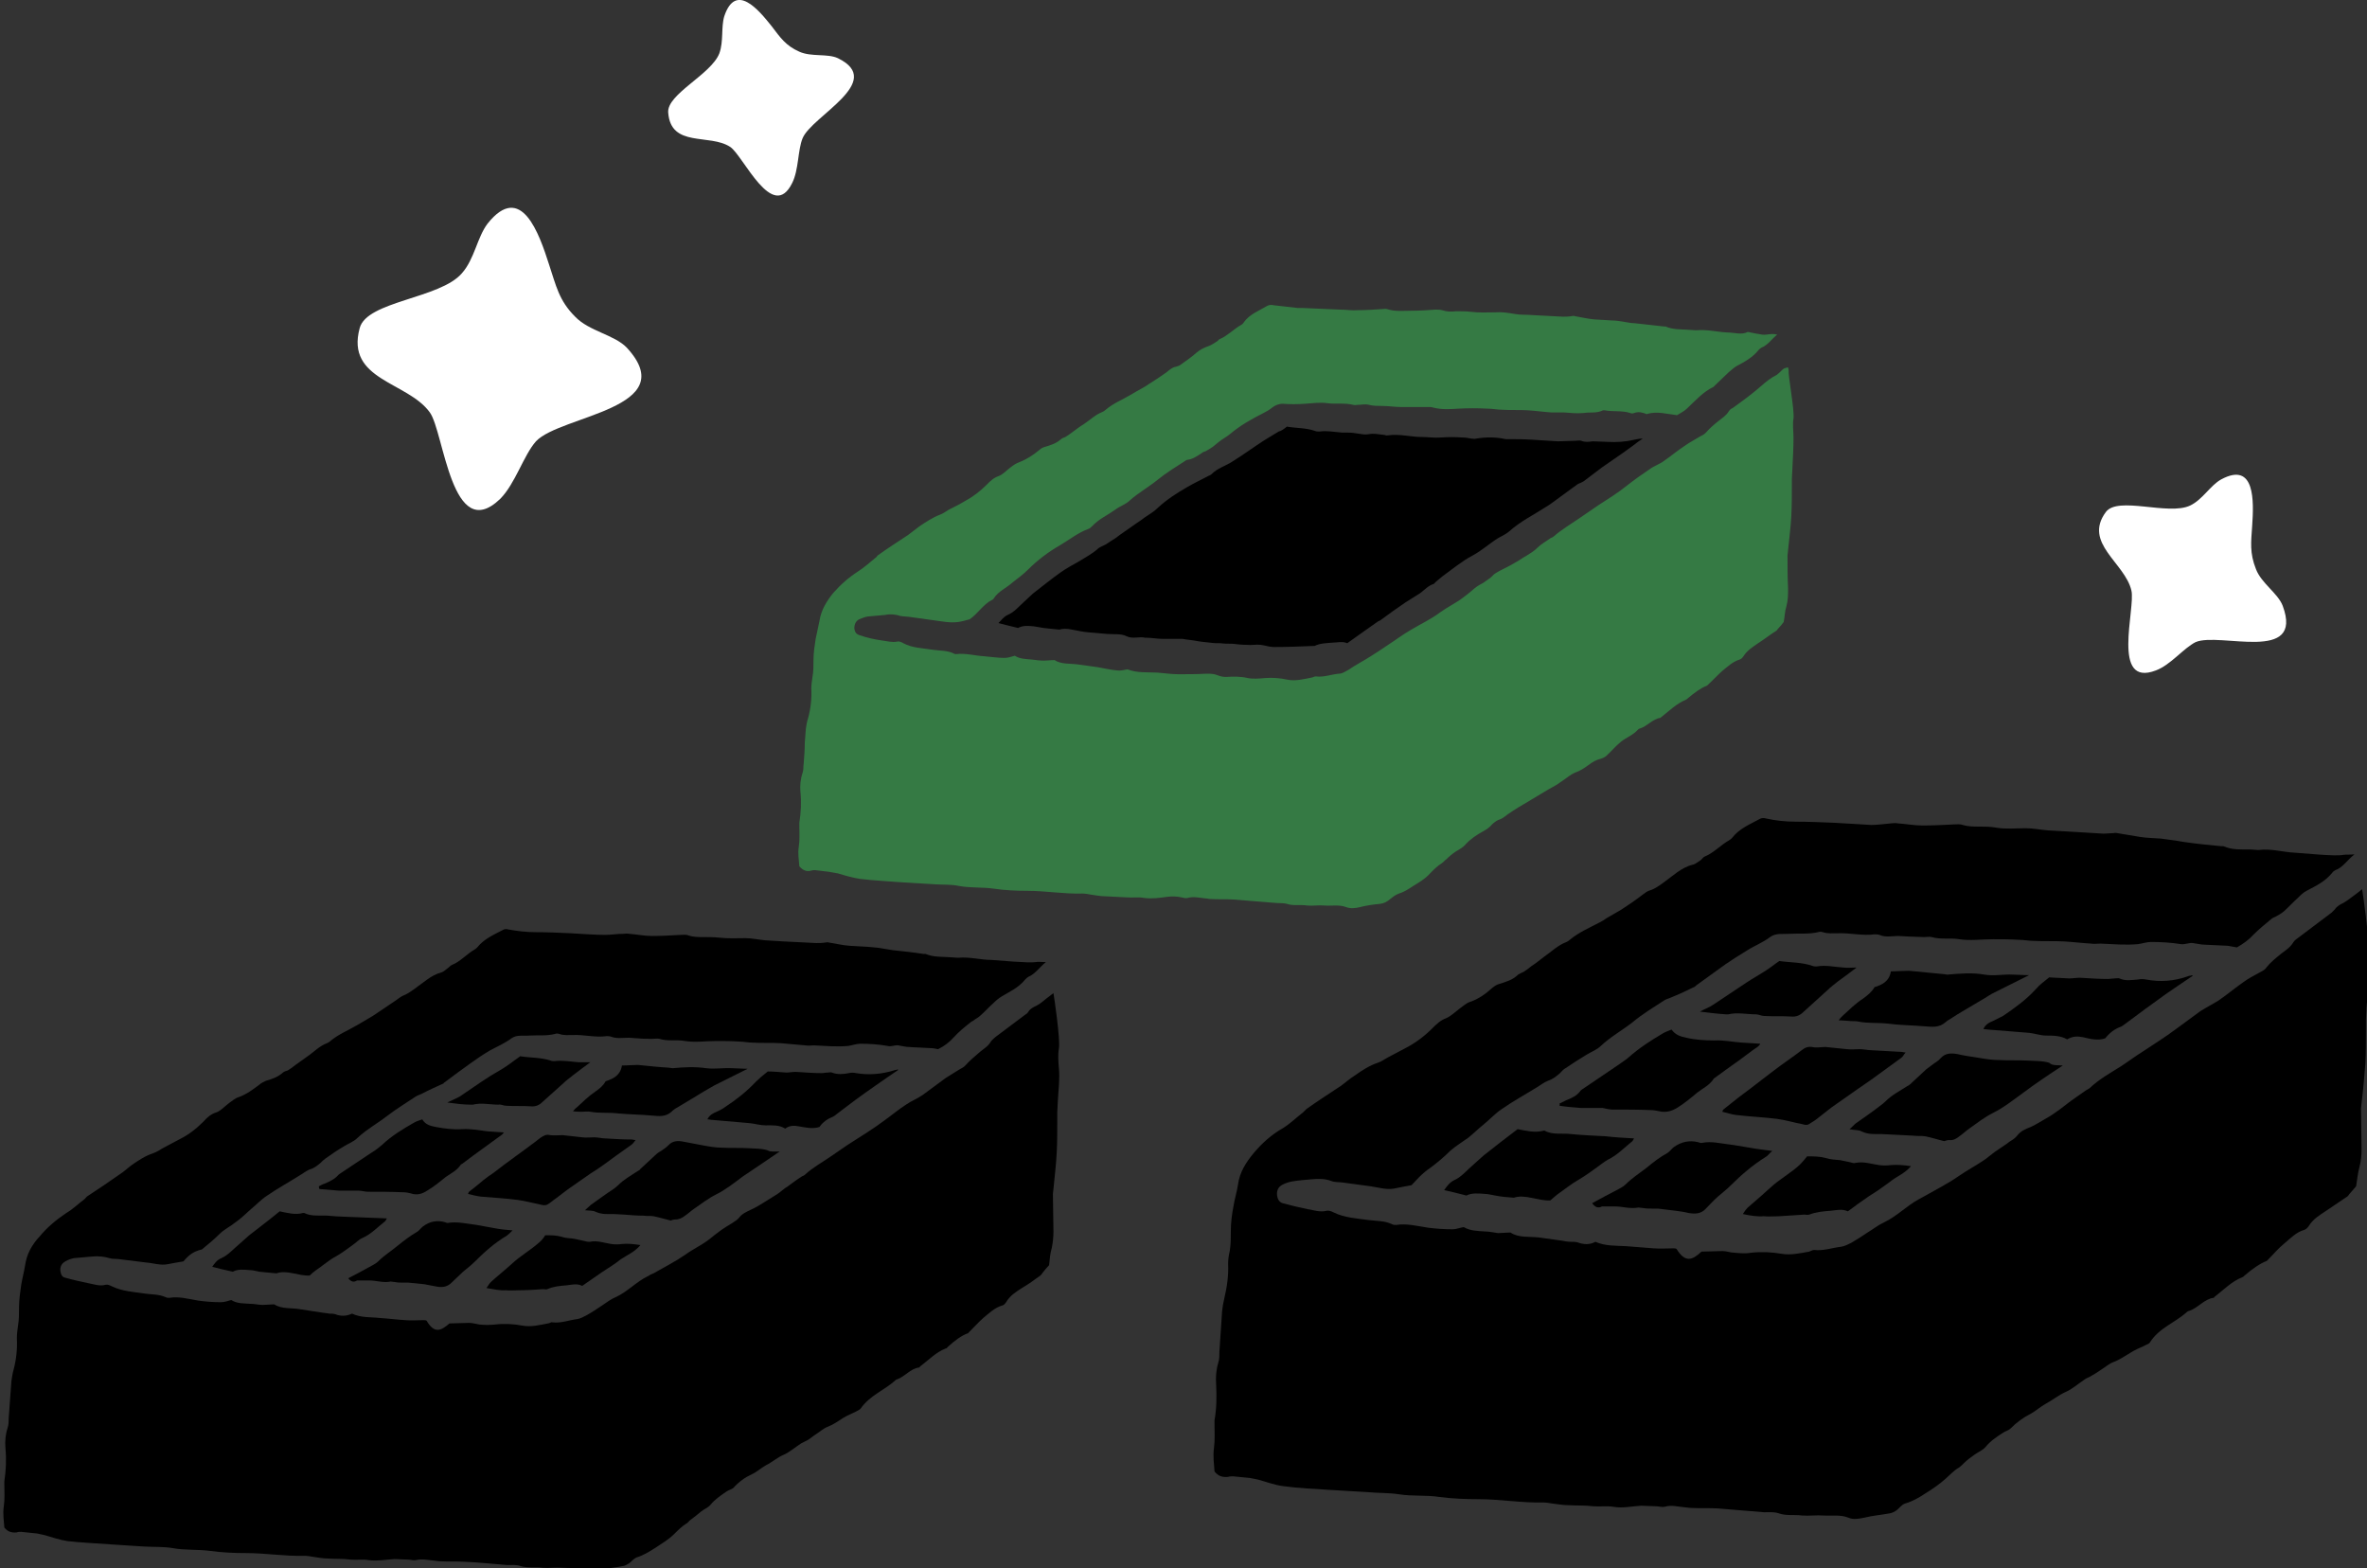 <?xml version="1.0" encoding="utf-8"?>
<!-- Generator: Adobe Illustrator 21.0.0, SVG Export Plug-In . SVG Version: 6.00 Build 0)  -->
<svg version="1.1" id="圖層_1" xmlns="http://www.w3.org/2000/svg" xmlns:xlink="http://www.w3.org/1999/xlink" x="0px" y="0px"
	 viewBox="0 0 435 288.2" style="enable-background:new 0 0 435 288.2;" xml:space="preserve">
<rect x="0" y="0" width="435" height="288.2" fill="#333333" stroke="none"/>
<style type="text/css">
	.st0{fill:#357A44;}
	.st1{fill:#FFFFFF;}
</style>
<g>
	<g>
		<g>
			<g>
				<path class="st0" d="M146.9,159.2c-0.1-1.3-0.3-2.4-0.1-3.6c0.2-1.3,0.1-2.6,0.1-3.9c0-0.2,0-0.3,0-0.5c0.3-1.9,0.4-3.8,0.2-5.7
					c-0.1-1.1,0-2.3,0.4-3.5c0.2-0.5,0.1-1.1,0.2-1.7c0.1-1.3,0.2-2.6,0.2-3.8c0.1-0.9,0.1-1.7,0.2-2.6c0.1-0.7,0.2-1.3,0.4-1.9
					c0.5-1.8,0.7-3.7,0.6-5.5c0-0.6,0.1-1.3,0.2-2c0.2-1.1,0.2-2.1,0.2-3.2c0-1.3,0.2-2.6,0.4-3.9c0.2-1.1,0.5-2.2,0.7-3.3
					c0.3-2,1.3-3.6,2.5-5.1c1.4-1.6,2.9-2.9,4.6-4c1.1-0.7,2.1-1.6,3.2-2.5c0.2-0.1,0.3-0.4,0.5-0.5c1.8-1.3,3.7-2.5,5.5-3.7
					c0.7-0.5,1.4-1.1,2.1-1.6c1.2-0.8,2.4-1.6,3.7-2.1c0.6-0.2,1.1-0.6,1.6-0.9c1-0.5,2-1,3-1.6c1.5-0.8,2.8-1.8,4-3
					c0.7-0.7,1.3-1.3,2.2-1.6c0.8-0.3,1.4-1,2.2-1.6c0.5-0.4,1.1-0.8,1.7-1c1.3-0.5,2.5-1.3,3.6-2.2c0.3-0.3,0.7-0.5,1.1-0.6
					c1-0.3,2-0.6,2.9-1.4c0.2-0.2,0.6-0.3,0.8-0.4c0.5-0.3,0.9-0.6,1.3-0.9c0.7-0.5,1.3-1,2-1.4c1.2-0.8,2.2-1.8,3.5-2.3
					c0.2-0.1,0.4-0.2,0.6-0.4c1.4-1.2,3-1.8,4.5-2.7c0.4-0.2,0.8-0.5,1.2-0.7c0.7-0.4,1.5-0.8,2.2-1.3c1.1-0.7,2.2-1.4,3.3-2.2
					c0.5-0.4,1-0.9,1.7-1c0.3-0.1,0.7-0.2,0.9-0.4c1-0.7,2-1.4,2.9-2.2c0.7-0.6,1.4-0.9,2.2-1.2c0.6-0.2,1.1-0.6,1.6-0.9
					c0.2-0.1,0.3-0.4,0.5-0.4c1.4-0.6,2.5-1.8,3.9-2.6c0.2-0.1,0.4-0.3,0.5-0.5c1.1-1.5,2.8-2.1,4.3-3c0.4-0.2,0.8-0.2,1.2-0.1
					c1.5,0.2,2.9,0.3,4.4,0.5c0.3,0,0.6,0,0.9,0c2.3,0.1,4.6,0.2,6.9,0.3c1.1,0,2.2,0.2,3.3,0.1c1.5,0,2.9-0.1,4.4-0.2
					c0.3,0,0.6-0.1,0.9,0c1.5,0.5,3.1,0.3,4.6,0.3c1.4,0,2.9-0.1,4.3-0.2c0.4,0,0.9,0,1.2,0.1c0.9,0.3,1.7,0.3,2.6,0.2
					c0.9,0,1.8,0,2.7,0.1c1.5,0.2,3,0.1,4.5,0.1c1.2-0.1,2.4,0.1,3.6,0.3c1,0.2,2,0.1,3.1,0.2c1.9,0.1,3.8,0.2,5.7,0.3
					c0.5,0,1.1,0,1.6-0.1c0.2,0,0.4-0.1,0.6,0c1.2,0.2,2.4,0.5,3.6,0.6c1.1,0.1,2.2,0.1,3.3,0.2c0.6,0,1.3,0.1,1.9,0.2
					c0.7,0.1,1.5,0.3,2.2,0.3c1.8,0.2,3.6,0.4,5.4,0.6c0.1,0,0.2,0,0.3,0c1.3,0.6,2.8,0.5,4.1,0.6c0.5,0,1,0.1,1.5,0.1
					c1.9-0.2,3.8,0.3,5.7,0.4c1.3,0,2.7,0.5,3.8-0.1c1,0.2,1.9,0.4,2.7,0.5c0.8,0.1,1.7-0.3,2.7,0c-1,0.8-1.7,1.9-2.9,2.4
					c-0.2,0.1-0.3,0.2-0.5,0.4c-1.1,1.4-2.6,2.2-4.1,3c-0.5,0.3-0.9,0.7-1.4,1.1c-0.8,0.8-1.6,1.5-2.4,2.3c-0.1,0.1-0.3,0.3-0.4,0.4
					c-1.9,0.9-3.3,2.5-4.9,4c-0.5,0.5-1.2,0.8-1.8,1.2c-1.8-0.2-3.7-0.8-5.6-0.2c-0.7-0.3-1.5-0.5-2.3-0.2c-0.2,0.1-0.5,0.1-0.7,0
					c-1.5-0.5-3.2-0.2-4.7-0.5c-0.1,0-0.2,0-0.3,0c-1.2,0.6-2.4,0.3-3.6,0.5c-1.2,0.1-2.3,0-3.5-0.1c-0.8,0-1.5,0-2.3,0
					c-1.5-0.1-2.9-0.3-4.4-0.4c-1.6-0.1-3.2,0-4.7-0.1c-0.9,0-1.8-0.2-2.7-0.2c-1.8-0.1-3.6-0.1-5.4,0c-1.5,0.1-3.1,0.2-4.6-0.2
					c-0.1,0-0.3-0.1-0.5-0.1c-1.8,0-3.6,0-5.4,0c-1.2,0-2.3-0.2-3.5-0.2c-0.8,0-1.6,0-2.4-0.2c-0.7-0.2-1.4,0-2.1,0
					c-0.3,0-0.5,0.1-0.8,0c-1.6-0.4-3.2-0.1-4.7-0.3c-1.4-0.2-2.8,0-4.2,0.1c-1.4,0.1-2.7,0.1-4.1,0c-0.7,0-1.4,0.3-1.9,0.7
					c-0.5,0.4-1,0.7-1.6,1c-2.2,1.1-4.3,2.3-6.2,3.9c-0.6,0.5-1.4,0.9-2,1.4c-0.4,0.3-0.7,0.6-1.1,0.9c-0.4,0.3-0.8,0.5-1.3,0.8
					c-0.3,0.1-0.6,0.2-0.8,0.4c-0.8,0.5-1.6,1.1-2.6,1.2c-0.1,0-0.3,0.1-0.4,0.2c-1.7,1.1-3.5,2.2-5.1,3.5c-1.6,1.3-3.4,2.3-5,3.7
					c-0.8,0.8-1.9,1.1-2.8,1.8c-1.4,1-3,1.7-4.2,3c-0.2,0.2-0.4,0.4-0.7,0.5c-1.9,0.7-3.5,2-5.2,3c-2.1,1.2-4.1,2.7-5.9,4.5
					c-0.9,0.9-1.9,1.6-2.9,2.4c-1.1,1-2.5,1.5-3.4,2.9c0,0.1-0.1,0.1-0.2,0.2c-1.7,0.8-2.7,2.6-4.2,3.6c-0.7,0.2-1.4,0.4-2.1,0.5
					c-1.5,0.2-2.9-0.1-4.4-0.3c-1.4-0.2-2.9-0.4-4.3-0.6c-0.6-0.1-1.3-0.1-1.9-0.2c-0.9-0.3-1.9-0.4-2.8-0.2
					c-1.1,0.1-2.2,0.2-3.3,0.3c-0.5,0.1-1,0.3-1.5,0.5c-0.6,0.3-0.9,0.9-0.9,1.7c0.1,0.6,0.3,1,0.9,1.2c1.4,0.5,2.8,0.8,4.2,1
					c0.9,0.1,1.8,0.4,2.8,0.2c0.3-0.1,0.8,0.1,1.1,0.3c1.7,0.9,3.6,0.9,5.4,1.2c1.3,0.2,2.7,0.1,3.9,0.7c0.1,0.1,0.3,0.1,0.4,0.1
					c1.8-0.2,3.5,0.3,5.2,0.4c1.2,0.1,2.5,0.3,3.7,0.3c0.6,0,1.2-0.2,1.9-0.4c0.9,0.6,2,0.6,3.1,0.7c0.8,0.1,1.5,0.2,2.3,0.2
					c0.6,0,1.1-0.1,1.9-0.1c1.2,0.8,2.8,0.6,4.3,0.8c1.2,0.2,2.4,0.3,3.6,0.5c1.2,0.2,2.4,0.5,3.6,0.6c0.6,0.1,1.3-0.1,1.9-0.2
					c1.8,0.7,3.6,0.5,5.5,0.6c1.3,0.1,2.6,0.3,3.8,0.3c1.7,0,3.5,0,5.2-0.1c0.7,0,1.4,0,2.1,0.3c0.5,0.2,1,0.3,1.5,0.3
					c1.4-0.1,2.7-0.1,4,0.2c1,0.2,2.1,0.1,3.2,0c1.4-0.1,2.7,0,4.1,0.3c1.5,0.3,3-0.1,4.5-0.4c0.2,0,0.4-0.2,0.7-0.2
					c1.5,0.2,2.9-0.4,4.3-0.5c0.6,0,1.1-0.4,1.7-0.7c1.3-0.9,2.7-1.6,4.1-2.5c1.1-0.7,2.2-1.4,3.2-2.1c1.4-0.9,2.7-1.9,4.1-2.7
					c1.8-1.1,3.8-2,5.5-3.3c1.4-1,2.9-1.7,4.2-2.7c0.7-0.5,1.4-1.1,2.1-1.7c0.5-0.4,1-0.7,1.6-1c0.5-0.4,1.1-0.7,1.6-1.2
					c0.4-0.5,0.9-0.7,1.4-1c1-0.5,2-1,3-1.6c0.6-0.3,1.2-0.8,1.8-1.1c0.8-0.5,1.5-0.9,2.2-1.6c0.6-0.6,1.5-1.1,2.2-1.6
					c0.2-0.2,0.5-0.2,0.7-0.4c1.5-1.3,3.2-2.3,4.8-3.4c1.2-0.8,2.3-1.6,3.5-2.4c1.7-1.1,3.5-2.2,5.1-3.5c1.4-1.1,2.8-2.1,4.3-3.1
					c0.8-0.6,1.8-0.9,2.6-1.5c1.3-0.9,2.6-2,4-2.9c0.7-0.5,1.5-0.9,2.3-1.4c0.4-0.3,0.9-0.4,1.3-0.8c0.8-0.9,1.6-1.6,2.5-2.3
					c0.6-0.5,1.3-0.9,1.8-1.7c0.2-0.3,0.4-0.5,0.7-0.6c1.8-1.3,3.6-2.6,5.3-4.1c0.9-0.8,1.8-1.5,2.8-2c0.3-0.2,0.6-0.5,0.9-0.8
					c0.4-0.4,0.4-0.4,1.2-0.6c0,0.2,0.1,0.3,0.1,0.5c-0.1,1.1,1.1,7.3,0.9,8.9c-0.2,1.1,0,2.3,0,3.5c0,1.9-0.1,3.7-0.2,5.6
					c0,0.7-0.1,1.3-0.1,2c0,0.3,0,0.7,0,1c0,1.9,0,3.9-0.1,5.8c-0.1,2.1-0.4,4.2-0.6,6.3c0,0.3-0.1,0.7-0.1,1c0,2,0,4.1,0.1,6.1
					c0,1.1,0,2.1-0.3,3.2c-0.3,0.9-0.3,1.9-0.5,2.9c-0.3,0.4-0.7,0.9-1.1,1.3c-0.1,0.2-0.2,0.3-0.4,0.4c-1.1,0.7-2.1,1.5-3.2,2.2
					c-1,0.7-2,1.3-2.7,2.4c-0.2,0.3-0.4,0.5-0.7,0.6c-1.3,0.4-2.2,1.3-3.2,2.1c-0.9,0.8-1.7,1.7-2.8,2.7c-1.1,0.4-2.3,1.3-3.5,2.3
					c-0.1,0.1-0.2,0.2-0.4,0.3c-1.7,0.7-3,2-4.4,3.1c-0.1,0-0.1,0.1-0.2,0.2c-1.5,0.2-2.5,1.6-3.9,2c-0.1,0-0.2,0.1-0.3,0.2
					c-0.9,1-2.1,1.4-3.1,2.2c-1,0.8-1.8,1.8-2.7,2.6c-0.2,0.2-0.6,0.4-0.9,0.5c-0.9,0.2-1.6,0.6-2.4,1.2c-0.8,0.6-1.6,1.1-2.5,1.4
					c-0.7,0.3-1.4,0.9-2,1.3c-0.4,0.3-0.9,0.6-1.3,0.9c-0.5,0.3-1.1,0.6-1.6,0.9c-1.2,0.7-2.3,1.4-3.5,2.1c-1.4,0.8-2.7,1.6-4,2.5
					c-0.5,0.4-1,0.8-1.7,1c-0.4,0.2-0.8,0.5-1.1,0.8c-0.5,0.6-1,0.9-1.7,1.3c-1.1,0.6-2.3,1.4-3.2,2.4c-0.5,0.6-1.2,0.9-1.8,1.3
					c-0.6,0.4-1.2,0.9-1.7,1.4c-0.3,0.2-0.5,0.5-0.8,0.7c-0.8,0.5-1.4,1.1-2.1,1.8c-0.6,0.7-1.4,1.3-2.2,1.8c-1.2,0.7-2.3,1.6-3.6,2
					c-0.6,0.2-1.1,0.6-1.6,1c-0.6,0.5-1.1,0.8-1.9,0.9c-1.2,0.1-2.5,0.3-3.7,0.6c-0.8,0.2-1.7,0.3-2.5,0c-1.3-0.5-2.7-0.2-4-0.3
					c-1.1-0.1-2.1,0.1-3.2,0c-1.2-0.2-2.5,0.1-3.7-0.3c-0.7-0.2-1.6-0.1-2.4-0.2c-2.5-0.2-5-0.4-7.4-0.6c-1.4-0.1-2.9,0-4.3-0.1
					c-0.3,0-0.5-0.1-0.8-0.1c-1.1-0.1-2.2-0.4-3.3-0.1c-0.4,0.1-0.8,0-1.2-0.1c-0.9-0.2-1.7-0.2-2.6-0.1c-1.4,0.2-2.8,0.4-4.3,0.2
					c-1-0.2-2.1,0-3.2-0.1c-1.3-0.1-2.6-0.1-4-0.2c-0.8,0-1.7-0.2-2.5-0.3c-0.5-0.1-1.1-0.2-1.6-0.2c-3.4,0.1-6.7-0.5-10.1-0.5
					c-2.1,0-4.2-0.1-6.2-0.4c-2.1-0.3-4.3-0.1-6.4-0.5c-1.4-0.3-2.9-0.2-4.4-0.3c-2.2-0.1-4.4-0.3-6.6-0.4c-2.4-0.2-4.8-0.3-7.2-0.6
					c-1.3-0.2-2.7-0.6-4-1c-0.5-0.1-1.1-0.2-1.7-0.3c-0.8-0.1-1.6-0.2-2.5-0.3c-0.3,0-0.5,0-0.8,0.1
					C148.3,160.2,147.6,160,146.9,159.2z"/>
				<path d="M236.5,78.4c1.7,0.3,3.5,0.2,5.2,0.8c0.2,0.1,0.5,0.1,0.8,0.1c1.4-0.2,2.8,0.1,4.2,0.2c0.4,0,0.8,0,1.1,0
					c0.6,0,1.3,0.1,1.9,0.2c0.6,0.1,1.2,0.2,1.8,0.1c0.9-0.2,1.8,0,2.7,0.1c0.3,0,0.6,0.2,0.9,0.1c2.1-0.3,4.1,0.3,6.1,0.3
					c1.2,0,2.4,0.2,3.6,0.1c1.3-0.1,2.6-0.1,4,0c0.5,0,1.1,0.1,1.6,0.2c0.3,0,0.6,0.1,0.9,0c1.8-0.3,3.6-0.3,5.4,0.1
					c0.1,0,0.2,0,0.3,0c1.5,0,3,0,4.5,0.1c1.6,0.1,3.2,0.2,4.8,0.3c1.1,0,2.1-0.1,3.2-0.1c0.4,0,0.8-0.1,1.1,0
					c0.7,0.3,1.4,0.2,2.1,0.1c0.9,0,1.8,0.1,2.7,0.1c1.7,0.1,3.3,0,5-0.4c0.5-0.1,0.9-0.2,1.5-0.2c-0.6,0.4-1.2,0.8-1.8,1.3
					c-0.6,0.4-1.2,0.9-1.8,1.3c-1.3,0.9-2.6,1.8-3.9,2.7c-1.1,0.8-2.2,1.7-3.3,2.5c-0.4,0.3-0.9,0.4-1.2,0.6
					c-1.2,0.9-2.5,1.8-3.7,2.7c-0.7,0.5-1.3,1-2,1.4c-2.3,1.5-4.8,2.7-6.9,4.6c-0.6,0.5-1.3,0.8-2,1.2c-1.6,1-3,2.3-4.7,3.2
					c-1.9,1-3.7,2.5-5.5,3.8c-0.4,0.3-0.8,0.7-1.2,1c-0.1,0.1-0.3,0.3-0.4,0.4c-1,0.3-1.7,1.1-2.5,1.7c-0.9,0.6-1.8,1.1-2.7,1.7
					c-1.5,1-3,2.1-4.5,3.2c-0.2,0.2-0.5,0.2-0.7,0.4c-1.1,0.8-2.3,1.6-3.4,2.4c-0.7,0.5-1.4,1-2.1,1.5c-0.9-0.4-1.9-0.1-2.8-0.1
					c-1.1,0.1-2.2,0.1-3.2,0.6c0,0-0.1,0-0.1,0c-2.5,0.1-4.9,0.2-7.4,0.2c-0.8,0-1.6-0.3-2.4-0.4c-0.9-0.1-1.7,0.1-2.6,0
					c-0.9,0-1.7-0.1-2.6-0.2c-0.7,0-1.5,0-2.2-0.1c-0.6,0-1.3,0-1.9-0.1c-1-0.1-2-0.2-3-0.4c-0.5-0.1-1-0.1-1.5-0.2
					c-0.2,0-0.4-0.1-0.6-0.1c-1.2,0-2.5,0-3.7,0c-0.9,0-1.9-0.2-2.8-0.2c-0.1,0-0.2,0-0.3,0c-1.1-0.3-2.3,0.3-3.5-0.3
					c-1-0.5-2.3-0.3-3.5-0.4c-1.2-0.1-2.3-0.2-3.5-0.3c-1-0.1-2-0.3-3-0.5c-0.9-0.2-1.7-0.2-2.3,0c-1.2-0.1-2-0.2-2.9-0.3
					c-0.6-0.1-1.2-0.2-1.8-0.3c-1-0.1-2-0.2-2.9,0.3c-1.3-0.3-2.4-0.6-3.6-0.9c0.5-0.5,1-1.2,1.7-1.5c1.2-0.5,2.1-1.6,3.1-2.5
					c0.5-0.5,1-0.9,1.5-1.4c1.7-1.3,3.4-2.7,5.1-3.9c1.1-0.8,2.3-1.4,3.5-2.1c1.1-0.7,2.3-1.3,3.3-2.2c0.4-0.4,1.1-0.6,1.6-0.9
					c0.6-0.4,1.2-0.8,1.7-1.1c0.3-0.2,0.5-0.4,0.8-0.6c1-0.7,2-1.4,3-2.1c0.6-0.4,1.2-0.8,1.7-1.2c0.7-0.5,1.5-0.9,2.2-1.6
					c1.7-1.6,3.6-2.8,5.5-3.9c1.2-0.7,2.5-1.3,3.8-2c0.2-0.1,0.5-0.2,0.7-0.4c1-1,2.3-1.4,3.5-2.1c1.6-1,3.2-2.1,4.8-3.2
					c1.3-0.9,2.7-1.7,4-2.5C235.5,79.2,236,78.8,236.5,78.4z"/>
			</g>
			<g>
				<path d="M259.4,217.8c-1.2,0.2-2.1,0.4-3.1,0.6c-1.5,0.3-3-0.2-4.4-0.4c-1.7-0.2-3.5-0.5-5.2-0.7c-0.7-0.1-1.4,0-2.1-0.3
					c-1.1-0.4-2.2-0.4-3.4-0.3c-1.2,0.1-2.5,0.2-3.7,0.4c-0.6,0.1-1.2,0.3-1.8,0.6c-0.8,0.4-1.1,1.1-1,2c0.1,0.7,0.4,1.2,1,1.4
					c1.5,0.4,3.1,0.8,4.6,1.1c1.2,0.2,2.3,0.6,3.5,0.3c0.4-0.1,0.9,0.1,1.3,0.3c2,1,4.3,1.1,6.4,1.4c1.5,0.2,3,0.1,4.4,0.8
					c0.2,0.1,0.4,0.1,0.7,0.1c2-0.3,3.8,0.2,5.8,0.5c1.5,0.2,3.1,0.3,4.6,0.3c0.6,0,1.3-0.3,2-0.4c1.2,0.7,2.5,0.7,3.9,0.8
					c0.8,0,1.6,0.2,2.4,0.3c0.7,0,1.4-0.1,2.3-0.1c1.5,1,3.4,0.7,5.2,0.9c1.4,0.2,2.9,0.4,4.3,0.6c0.5,0.1,1,0.2,1.6,0.2
					c0.4,0,0.8,0,1.2,0.1c1.1,0.4,2.2,0.5,3.3-0.1c1.8,0.8,3.7,0.7,5.6,0.8c1.7,0.1,3.4,0.3,5.1,0.4c1.2,0.1,2.4,0,3.6,0
					c0.2,0,0.4,0,0.6,0.1c1.6,2.6,2.9,2.1,4.6,0.5c1.3,0,2.6-0.1,3.9-0.1c0.7,0,1.4,0.3,2.1,0.3c1.1,0.1,2.1,0.2,3.2,0
					c1.9-0.2,3.7-0.1,5.5,0.2c1.7,0.3,3.4-0.1,5.1-0.4c0.3-0.1,0.6-0.3,0.9-0.3c1.7,0.2,3.3-0.4,5-0.6c0.6-0.1,1.2-0.4,1.8-0.7
					c1-0.6,2-1.2,3-1.9c1-0.6,2-1.4,3.1-1.9c2.3-1.1,4.1-3,6.3-4.2c0.4-0.2,0.7-0.4,1.1-0.6c2.1-1.2,4.3-2.3,6.3-3.7
					c1.6-1.1,3.3-2,4.9-3.1c0.8-0.6,1.6-1.3,2.4-1.8c0.7-0.5,1.4-0.9,2-1.4c0.5-0.3,1-0.6,1.4-1.1c0.7-0.9,1.5-1.2,2.5-1.6
					c0.9-0.4,1.8-1,2.7-1.5c0.9-0.5,1.8-1.1,2.6-1.7c0.7-0.5,1.4-1.1,2.1-1.6c0.9-0.6,1.8-1.3,2.7-1.9c0.3-0.2,0.6-0.3,0.8-0.5
					c1.7-1.6,3.7-2.7,5.6-3.9c1.4-0.9,2.7-1.9,4-2.7c2.1-1.4,4.2-2.7,6.2-4.2c1.5-1.1,3-2.2,4.5-3.3c1.1-0.7,2.3-1.3,3.4-2
					c1.6-1.1,3-2.3,4.6-3.4c0.8-0.6,1.8-1.1,2.7-1.6c0.5-0.3,1.1-0.5,1.4-1c0.8-1,1.8-1.8,2.8-2.6c0.8-0.6,1.6-1.1,2.2-2.1
					c0.2-0.3,0.6-0.6,0.9-0.8c2-1.5,4.1-3.1,6.1-4.6c0.2-0.2,0.4-0.4,0.6-0.6c0.4-0.6,1-0.9,1.6-1.2c0.7-0.4,1.3-0.9,2-1.4
					c0.4-0.3,0.8-0.6,1.4-1.1c0.1,0.5,1.4,9.4,1.1,11.2c-0.2,1.3-0.1,2.6,0,3.9c0.2,2.2-0.1,4.4-0.3,6.7c0,0.8-0.1,1.5-0.1,2.3
					c0,0.7,0,1.4,0,2c0,2,0,4-0.1,5.9c-0.2,2.5-0.4,4.9-0.7,7.3c0,0.3-0.1,0.7-0.1,1c0,2.5,0.1,5,0.1,7.5c0,1.1-0.1,2.2-0.4,3.3
					c-0.3,1.1-0.4,2.3-0.6,3.5c-0.4,0.5-0.9,1-1.3,1.5c-0.1,0.2-0.3,0.4-0.5,0.5c-1.2,0.8-2.5,1.7-3.7,2.5c-1.2,0.8-2.4,1.5-3.2,2.8
					c-0.2,0.3-0.5,0.6-0.8,0.7c-1.5,0.4-2.6,1.6-3.8,2.6c-1,0.8-1.9,1.9-3.1,3.1c-1.3,0.5-2.7,1.5-4.1,2.7c-0.1,0.1-0.3,0.3-0.4,0.3
					c-2,0.8-3.4,2.3-5.1,3.6c-0.1,0.1-0.1,0.2-0.2,0.2c-1.7,0.2-2.9,1.9-4.5,2.4c-0.1,0-0.3,0.1-0.4,0.2c-2.2,2-5.1,2.9-6.8,5.6
					c-0.2,0.3-0.7,0.4-1,0.6c-0.9,0.4-1.8,0.8-2.6,1.3c-1,0.6-2,1.3-3.1,1.7c-0.8,0.3-1.6,1-2.4,1.5c-0.5,0.3-1,0.7-1.6,1
					c-0.4,0.3-0.9,0.4-1.3,0.7c-1.2,0.8-2.3,1.8-3.5,2.3c-1.3,0.6-2.4,1.5-3.7,2.2c-0.9,0.5-1.8,1.3-2.7,1.8
					c-1.4,0.7-2.6,1.6-3.7,2.7c-0.4,0.4-1,0.5-1.4,0.8c-1.1,0.7-2.3,1.5-3.2,2.6c-0.5,0.6-1.3,0.9-2,1.4c-0.7,0.5-1.4,1-2,1.6
					c-0.3,0.3-0.6,0.6-0.9,0.8c-0.9,0.5-1.6,1.3-2.4,2c-1.1,1-2.4,1.9-3.7,2.7c-1.2,0.8-2.4,1.5-3.8,1.9c-0.6,0.2-1,0.8-1.5,1.2
					c-0.4,0.3-0.8,0.5-1.3,0.6c-1.6,0.3-3.1,0.4-4.7,0.8c-1,0.2-2,0.4-2.9,0c-1.5-0.6-3-0.3-4.6-0.4c-1.3-0.1-2.6,0.1-3.9,0
					c-1.4-0.2-2.9,0.1-4.3-0.4c-0.9-0.3-1.8-0.2-2.7-0.2c-2.8-0.2-5.7-0.5-8.5-0.7c-1.7-0.1-3.4,0-5.1-0.1c-0.3,0-0.6-0.1-0.9-0.1
					c-1.3-0.1-2.5-0.5-3.8-0.1c-0.5,0.1-1-0.1-1.6-0.1c-0.9,0-1.8-0.1-2.7-0.1c-1.7,0.1-3.4,0.5-5.1,0.2c-1.2-0.2-2.5,0-3.7-0.1
					c-1.5-0.2-3.1-0.1-4.6-0.2c-1,0-1.9-0.2-2.9-0.3c-0.6-0.1-1.2-0.2-1.8-0.2c-3.9,0.1-7.8-0.6-11.7-0.6c-2.4,0-4.9-0.1-7.2-0.4
					c-2.5-0.4-5-0.1-7.5-0.5c-1.9-0.3-3.8-0.2-5.8-0.4c-2.3-0.1-4.6-0.3-6.8-0.4c-2.9-0.2-5.8-0.3-8.7-0.7c-1.6-0.2-3.1-0.8-4.6-1.2
					c-0.5-0.1-1-0.2-1.5-0.3c-1-0.1-2.1-0.2-3.1-0.3c-0.3,0-0.6,0-0.9,0.1c-1,0.1-1.8-0.1-2.5-1c-0.1-1.4-0.3-2.8-0.1-4.3
					c0.2-1.5,0.1-3,0.1-4.5c0-0.2,0-0.4,0-0.6c0.4-2.2,0.4-4.4,0.3-6.6c-0.1-1.3,0-2.7,0.4-4c0.2-0.6,0.2-1.3,0.2-2
					c0.1-1.5,0.2-3,0.3-4.5c0.1-1,0.1-2,0.2-3c0.1-0.8,0.2-1.5,0.4-2.3c0.5-2.1,0.8-4.2,0.7-6.3c0-0.8,0.1-1.6,0.3-2.4
					c0.2-1.2,0.2-2.5,0.2-3.7c0-1.5,0.2-3.1,0.5-4.6c0.2-1.3,0.6-2.5,0.8-3.8c0.3-2.4,1.5-4.2,2.9-5.9c1.6-1.9,3.3-3.4,5.4-4.6
					c1.3-0.8,2.4-1.9,3.7-2.9c0.2-0.2,0.4-0.4,0.6-0.6c2.1-1.5,4.3-2.9,6.4-4.3c0.8-0.6,1.6-1.3,2.4-1.8c1.4-1,2.8-1.9,4.3-2.4
					c0.7-0.2,1.3-0.7,1.9-1c1.1-0.6,2.3-1.2,3.4-1.8c1.7-0.9,3.3-2.1,4.7-3.5c0.8-0.8,1.5-1.5,2.6-1.9c0.9-0.4,1.7-1.2,2.5-1.8
					c0.6-0.4,1.2-1,1.9-1.2c1.5-0.5,2.9-1.5,4.1-2.6c0.4-0.3,0.8-0.6,1.3-0.7c1.2-0.4,2.4-0.7,3.4-1.7c0.3-0.2,0.6-0.3,1-0.5
					c0.5-0.3,1-0.7,1.5-1.1c0.8-0.5,1.5-1.1,2.3-1.7c1.3-0.9,2.5-2.1,4.1-2.7c0.2-0.1,0.4-0.2,0.6-0.4c1.7-1.4,3.6-2.2,5.5-3.2
					c0.4-0.2,0.9-0.5,1.3-0.8c0.9-0.5,1.7-1,2.6-1.5c1.4-0.9,2.7-1.8,4-2.8c0.4-0.3,0.9-0.7,1.4-0.8c0.9-0.3,1.7-0.9,2.4-1.4
					c1.7-1.2,3.3-2.8,5.4-3.3c0.5-0.1,0.9-0.5,1.4-0.8c0.3-0.2,0.5-0.6,0.8-0.7c1.7-0.7,2.9-2.1,4.5-3c0.2-0.1,0.4-0.3,0.5-0.4
					c1.4-1.8,3.3-2.5,5.1-3.5c0.3-0.2,0.8-0.2,1.1-0.1c1.8,0.4,3.6,0.6,5.5,0.6c2.4,0,4.7,0.1,7.1,0.2c2.3,0.1,4.6,0.3,6.8,0.4
					c1.2,0,2.5-0.2,3.7-0.3c0.3,0,0.7-0.1,1.1,0c1.5,0.1,3.1,0.4,4.6,0.4c1.9,0,3.9-0.1,5.8-0.2c0.5,0,1.1-0.1,1.6,0.1
					c1,0.3,2,0.3,3,0.3c1,0,2.1,0,3.2,0.2c1.8,0.3,3.6,0.1,5.4,0.1c1.4,0,2.7,0.3,4.1,0.4c1.2,0.1,2.4,0.1,3.6,0.2
					c2.2,0.1,4.4,0.3,6.6,0.4c0.6,0,1.2-0.1,1.8-0.1c0.2,0,0.4-0.1,0.7,0c1.4,0.2,2.8,0.5,4.2,0.7c1.3,0.2,2.5,0.2,3.8,0.3
					c0.7,0.1,1.5,0.2,2.2,0.3c0.9,0.1,1.7,0.3,2.6,0.4c2.1,0.3,4.2,0.5,6.3,0.7c0.1,0,0.3,0,0.4,0c1.6,0.7,3.2,0.6,4.8,0.6
					c0.6,0,1.1,0.1,1.7,0.1c2.3-0.3,4.4,0.4,6.7,0.5c1.6,0.1,7.4,0.7,8.8,0.4c0.6-0.1,1.2,0,2.1-0.1c-1.4,1.1-2.1,2.4-3.5,2.9
					c-0.2,0.1-0.5,0.3-0.6,0.5c-1.3,1.6-3,2.4-4.7,3.3c-0.6,0.3-1.1,0.8-1.6,1.3c-0.9,0.8-1.7,1.7-2.6,2.5c-0.5,0.4-1,0.7-1.6,1
					c-0.2,0.1-0.5,0.2-0.7,0.4c-1.1,0.9-2.2,1.8-3.2,2.8c-0.9,1-1.9,1.7-3.1,2.4c-0.5-0.1-1.1-0.2-1.7-0.3c-1.4-0.1-2.8-0.1-4.2-0.2
					c-0.7,0-1.4-0.2-2.2-0.3c-0.7-0.1-1.4,0.3-2.2,0.2c-1.8-0.3-3.7-0.4-5.5-0.4c-0.8,0-1.6,0.3-2.4,0.4c-2.3,0.2-4.6,0-6.9-0.1
					c-0.6,0-1.1,0.1-1.7,0c-1.7-0.1-3.3-0.3-5-0.4c-1.8-0.1-3.7,0-5.5-0.1c-1,0-1.9-0.2-2.9-0.2c-1.5-0.1-3.1-0.1-4.6-0.1
					c-2.1,0-4.2,0.3-6.2,0c-1.7-0.3-3.4,0.1-5.1-0.4c-0.4-0.1-1,0-1.4,0c-1,0-1.9-0.1-2.9-0.1c-0.6,0-1.2-0.1-1.8-0.1
					c-1.2,0-2.4,0.3-3.5-0.2c-0.3-0.1-0.6-0.1-0.9-0.1c-2.3,0.3-4.5-0.3-6.8-0.2c-0.9,0-1.8,0.1-2.7-0.2c-0.3-0.1-0.6-0.1-0.9,0
					c-1.7,0.4-3.5,0.2-5.3,0.3c-1.2,0.1-2.4-0.2-3.5,0.6c-1.3,1-2.9,1.6-4.3,2.5c-1.3,0.8-2.6,1.6-3.9,2.5c-1.8,1.3-3.6,2.6-5.4,3.9
					c-0.1,0.1-0.1,0.1-0.2,0.2c-1.4,0.7-2.9,1.4-4.4,2c-0.4,0.2-0.9,0.3-1.2,0.5c-2,1.3-4,2.5-5.8,4c-1.9,1.5-4.1,2.7-5.9,4.4
					c-0.7,0.7-1.8,1.1-2.6,1.6c-1.3,0.8-2.6,1.6-3.9,2.5c-0.4,0.2-0.7,0.6-1,0.9c-0.7,0.6-1.3,1.1-2.2,1.4c-0.8,0.3-1.5,0.9-2.2,1.3
					c-2.1,1.3-4.3,2.5-6.3,3.9c-1.2,0.8-2.2,1.9-3.3,2.8c-1,0.8-1.9,1.7-2.9,2.5c-1.1,0.8-2.3,1.5-3.3,2.4c-1.1,1.1-2.3,2.1-3.5,3
					C261.1,215.8,260.3,216.9,259.4,217.8z"/>
				<path d="M379.1,195.8c-2.6,1.7-5,3.3-7.4,5.1c-1.8,1.3-3.4,2.6-5.4,3.6c-1.6,0.8-3,1.9-4.4,2.9c-0.6,0.4-1.2,1-1.8,1.4
					c-0.6,0.5-1.2,0.8-1.9,0.7c-0.4,0-0.8,0.2-0.9,0.2c-1.3-0.3-2.4-0.7-3.6-0.9c-0.6-0.1-1.3,0-2-0.1c-1.3-0.1-2.6-0.1-3.9-0.2
					c-0.7,0-1.4-0.1-2.1-0.1c-1.2,0-2.4,0.1-3.6-0.5c-0.6-0.3-1.4-0.2-2.2-0.4c0.5-0.4,0.8-0.8,1.2-1.1c1.4-1,2.9-2,4.3-3.1
					c0.4-0.3,0.7-0.5,1.1-0.9c1.2-1.2,2.6-1.9,4-2.8c0.2-0.1,0.4-0.2,0.6-0.4c1-0.9,1.9-1.8,2.9-2.7c0.4-0.3,0.8-0.6,1.2-0.9
					c0.5-0.4,1-0.6,1.4-1.1c0.9-1,1.9-1,3.1-0.8c1.3,0.3,2.7,0.5,4,0.7c1.2,0.2,2.4,0.4,3.7,0.4c1.8,0.1,3.6,0,5.4,0.1
					c1.3,0.1,2.5,0,3.8,0.4C377.2,195.9,378.2,195.7,379.1,195.8z"/>
				<path d="M286.6,202.8c0.4-0.2,0.8-0.4,1.2-0.6c1-0.4,2-0.8,2.7-1.8c0,0,0.1-0.1,0.1-0.1c2.2-1.5,4.3-2.9,6.5-4.4
					c0.7-0.5,1.5-1,2.1-1.5c2-1.8,4.2-3.2,6.4-4.5c0.5-0.3,1.1-0.5,1.6-0.7c0.7,1,1.7,1.3,2.7,1.5c1.7,0.4,3.5,0.5,5.2,0.5
					c1.7-0.1,3.4,0.3,5.1,0.4c1.1,0.1,2.2,0.1,3.3,0.2c-0.3,0.6-0.9,0.8-1.4,1.2c-1.6,1.2-3.2,2.4-4.8,3.5c-0.7,0.5-1.5,1.1-2.2,1.6
					c-0.1,0.1-0.2,0.1-0.2,0.2c-0.8,1.2-2,1.7-3,2.5c-1.2,1-2.4,2-3.7,2.8c-1,0.6-2.1,0.9-3.3,0.6c-0.5-0.1-1-0.2-1.4-0.2
					c-2.4-0.1-4.8-0.1-7.2-0.1c-0.6,0-1.2-0.2-1.8-0.3c-1.3,0-2.6,0-4,0c-1.3-0.1-2.6-0.2-3.9-0.4
					C286.7,202.9,286.6,202.9,286.6,202.8z"/>
				<path d="M300.3,209.2c-0.2,0.3-0.2,0.4-0.3,0.5c-1.5,1.2-2.8,2.6-4.5,3.4c-0.7,0.4-1.3,0.9-2,1.4c-1.1,0.8-2.2,1.6-3.4,2.3
					c-1.4,0.8-2.6,1.8-3.9,2.7c-0.4,0.3-0.8,0.7-1.3,1.1c-2.3,0.1-4.6-1.2-6.7-0.5c-1.4-0.1-2.4-0.2-3.4-0.4
					c-0.7-0.1-1.3-0.3-1.9-0.3c-1.2-0.1-2.5-0.2-3.4,0.3c-1.5-0.4-2.8-0.7-4.1-1c0.5-0.7,1-1.4,1.8-1.8c1.4-0.6,2.4-1.9,3.6-2.9
					c0.7-0.6,1.3-1.2,1.9-1.7c2-1.6,4.1-3.2,6.2-4.8c1.6,0.3,3.1,0.7,4.7,0.3c0.1,0,0.2-0.1,0.3,0c1.5,0.8,3.2,0.4,4.8,0.6
					c2.1,0.2,4.2,0.3,6.3,0.4C296.7,209,298.5,209.1,300.3,209.2z"/>
				<path d="M403,179.3c-1.8,1.2-3.4,2.3-5,3.4c-2.5,1.8-5,3.6-7.5,5.5c-0.3,0.2-0.5,0.4-0.8,0.5c-1.1,0.4-2,1.1-2.8,2.1
					c-1.4,0.5-2.8,0.1-4.1-0.2c-1-0.2-1.9-0.2-2.9,0.4c-1.2-0.7-2.6-0.7-3.9-0.7c-1,0-2.1-0.4-3.1-0.5c-2.5-0.2-5-0.4-7.5-0.6
					c-0.3,0-0.6-0.1-0.9-0.1c0.4-0.9,1.1-1.2,1.8-1.5c0.6-0.3,1.2-0.6,1.8-0.9c2.2-1.5,4.3-3,6.1-5c0.6-0.7,1.4-1.3,2.4-2.1
					c1,0.1,2.4,0.1,3.7,0.2c0.8,0,1.6-0.2,2.4-0.1c1.6,0.1,3.1,0.2,4.7,0.2c0.4,0,0.8-0.1,1.2-0.1c0.3,0,0.7-0.1,0.9,0
					c1.1,0.5,2.2,0.3,3.4,0.2c0.5-0.1,1-0.1,1.5,0c2.6,0.5,5.2,0.3,7.7-0.6c0.2-0.1,0.3-0.1,0.5-0.1
					C402.7,179.2,402.8,179.2,403,179.3z"/>
				<path d="M350.2,193.4c-0.4,0.5-0.5,0.8-0.8,1c-1.8,1.3-3.7,2.7-5.5,4c-0.9,0.6-1.7,1.2-2.6,1.8c-1.6,1.1-3.1,2.2-4.7,3.3
					c-0.8,0.6-1.5,1.2-2.3,1.8c-0.6,0.5-1.2,0.9-1.9,1.3c-0.3,0.2-0.8,0.1-1.1,0c-1.6-0.3-3.2-0.8-4.8-1c-2.4-0.3-4.9-0.4-7.4-0.7
					c-0.9-0.1-1.7-0.4-2.6-0.6c0.1-0.1,0.1-0.3,0.2-0.4c1-0.8,1.9-1.5,2.9-2.3c0.7-0.5,1.3-1,2-1.5c1.4-1.1,2.9-2.2,4.3-3.3
					c1.7-1.3,3.5-2.5,5.2-3.8c0.6-0.5,1.2-0.7,1.9-0.6c0.8,0.2,1.7,0,2.5,0c1.3,0.1,2.6,0.3,3.9,0.4c0.8,0.1,1.6,0,2.4,0
					c0.7,0,1.5,0.2,2.2,0.2c1.8,0.1,3.6,0.2,5.4,0.3C349.7,193.3,349.8,193.4,350.2,193.4z"/>
				<path d="M292.6,221.1c1.6-0.9,3.2-1.7,4.7-2.5c0.5-0.3,1-0.5,1.4-0.9c1.2-1.2,2.6-2.1,3.9-3.1c1.2-1,2.5-2,3.8-2.7
					c0.5-0.3,0.8-0.8,1.2-1.1c1.4-1,2.9-1.3,4.5-0.9c0.3,0.1,0.5,0.2,0.8,0.1c1.6-0.3,3.2,0.1,4.8,0.3c0.3,0,0.5,0.1,0.8,0.1
					c1.2,0.2,2.4,0.4,3.6,0.6c1.1,0.2,2.2,0.3,3.6,0.5c-0.6,0.5-0.8,0.9-1.2,1.1c-2.4,1.5-4.5,3.3-6.5,5.3c-0.7,0.7-1.5,1.3-2.3,2
					c-0.8,0.7-1.5,1.5-2.2,2.2c-0.9,1-2,1-3.2,0.8c-0.8-0.2-1.6-0.3-2.3-0.4c-1.1-0.1-2.2-0.3-3.3-0.4c-0.3,0-0.7,0-1.1,0
					c-0.5,0-1,0-1.6-0.1c-0.3,0-0.6-0.1-0.9-0.1c-1.5,0.3-2.9-0.2-4.3-0.2c-0.8,0-1.6,0-2.4,0C293.9,222,293.2,222,292.6,221.1z"/>
				<path d="M347.5,178.5c1.2,0,2.1-0.1,3.1-0.1c0.1,0,0.2,0,0.3,0c2.1,0.2,4.1,0.4,6.2,0.6c0.3,0,0.5,0.1,0.8,0.1
					c2.3-0.2,4.6-0.4,6.8,0c1.8,0.3,3.5-0.1,5.2,0c0.9,0,1.8,0.1,3,0.1c-2.4,1.2-4.6,2.3-6.8,3.4c-0.4,0.2-0.8,0.5-1.3,0.8
					c-0.7,0.4-1.5,0.9-2.2,1.3c-1.3,0.8-2.6,1.5-3.8,2.3c-0.4,0.3-0.9,0.5-1.2,0.8c-1.2,1.1-2.5,0.9-3.9,0.8
					c-2.3-0.2-4.6-0.2-6.8-0.5c-1.8-0.2-3.7,0-5.5-0.4c-0.6-0.1-1.1,0-1.7-0.1c-0.5,0-1-0.1-1.8-0.1c0.3-0.4,0.5-0.6,0.7-0.8
					c1.2-1.1,2.4-2.3,3.8-3.2c0.8-0.6,1.5-1.1,2.1-2.1C345.8,181,347.2,180.4,347.5,178.5z"/>
				<path d="M320.3,223.1c0.3-0.5,0.6-0.9,0.9-1.2c1.4-1.2,2.8-2.4,4.1-3.6c1.7-1.6,3.8-2.7,5.5-4.3c0.5-0.5,0.9-1,1.3-1.5
					c1.3,0,2.3,0,3.4,0.3c0.9,0.3,1.8,0.3,2.7,0.4c0.6,0.1,1.3,0.3,1.9,0.4c0.3,0.1,0.6,0.2,0.9,0.1c1.5-0.3,2.9,0.2,4.3,0.4
					c0.7,0.1,1.5,0.1,2.2,0c1.2-0.1,2.3,0,3.7,0.2c-1.2,1.4-2.7,1.9-3.9,2.9c-1.2,0.9-2.5,1.8-3.8,2.6c-1.3,0.9-2.6,1.8-3.9,2.8
					c-1.1-0.5-2.1-0.2-3.2-0.1c-1.3,0.1-2.6,0.2-3.9,0.7c-0.3,0.1-0.6,0-0.9,0c-1.5,0.1-3.1,0.2-4.6,0.3c-1,0-1.9,0.1-2.9,0
					C323,223.6,321.7,223.4,320.3,223.1z"/>
				<path d="M312.4,185.9c0.9-0.5,1.8-0.8,2.5-1.3c2-1.3,4-2.7,6-4c1.2-0.8,2.5-1.5,3.7-2.3c0.8-0.5,1.5-1.1,2.4-1.7
					c2,0.3,4.1,0.2,6.1,0.9c0.2,0.1,0.5,0.1,0.8,0.1c1.6-0.3,3.2,0.1,4.9,0.2c0.7,0.1,1.4,0,2.4,0c-1.3,1-2.4,1.8-3.5,2.6
					c-0.6,0.5-1.3,1-1.9,1.6c-1.4,1.3-2.9,2.6-4.3,3.9c-0.7,0.7-1.4,1-2.4,0.9c-1.6-0.1-3.2,0-4.9-0.1c-0.5,0-1-0.3-1.5-0.3
					c-1.7,0-3.4-0.4-5.1,0c-0.1,0-0.3,0-0.4,0C315.6,186.3,314.1,186.1,312.4,185.9z"/>
			</g>
			<g>
				<path d="M33.7,231.8c-1.1,0.2-1.9,0.3-2.8,0.5c-1.4,0.3-2.7-0.2-4.1-0.3c-1.6-0.2-3.2-0.4-4.8-0.6c-0.6-0.1-1.3,0-1.9-0.2
					c-1-0.3-2.1-0.4-3.1-0.3c-1.1,0.1-2.3,0.2-3.4,0.3c-0.5,0.1-1.1,0.3-1.6,0.6c-0.7,0.4-1,1-0.9,1.8c0.1,0.6,0.3,1.1,0.9,1.2
					c1.4,0.4,2.8,0.7,4.2,1c1.1,0.2,2.1,0.6,3.2,0.3c0.4-0.1,0.8,0.1,1.2,0.3c1.9,0.9,3.9,1,5.9,1.3c1.3,0.2,2.7,0.1,4,0.7
					c0.2,0.1,0.4,0.1,0.6,0.1c1.8-0.3,3.5,0.2,5.3,0.5c1.4,0.2,2.8,0.3,4.2,0.3c0.6,0,1.2-0.2,1.9-0.4c1.1,0.7,2.3,0.6,3.6,0.7
					c0.7,0,1.4,0.2,2.2,0.2c0.6,0,1.3-0.1,2.1-0.1c1.4,0.9,3.1,0.6,4.8,0.9c1.3,0.2,2.6,0.4,3.9,0.6c0.5,0.1,1,0.1,1.4,0.2
					c0.4,0,0.7,0,1.1,0.1c1,0.4,2,0.4,3.1-0.1c1.7,0.8,3.4,0.6,5.1,0.8c1.6,0.1,3.1,0.3,4.7,0.4c1.1,0.1,2.2,0,3.3,0
					c0.2,0,0.4,0,0.6,0.1c1.4,2.4,2.6,1.9,4.2,0.5c1.2,0,2.4-0.1,3.6-0.1c0.6,0,1.3,0.2,1.9,0.3c1,0.1,1.9,0.1,2.9,0
					c1.7-0.2,3.4-0.1,5,0.2c1.6,0.3,3.1-0.1,4.7-0.4c0.3,0,0.6-0.3,0.8-0.2c1.6,0.2,3-0.4,4.6-0.6c0.6-0.1,1.1-0.4,1.7-0.7
					c0.9-0.5,1.8-1.1,2.7-1.7c0.9-0.6,1.8-1.3,2.8-1.7c2.1-1,3.7-2.8,5.8-3.8c0.3-0.2,0.7-0.4,1-0.5c1.9-1.1,3.9-2.1,5.8-3.4
					c1.5-1.1,3.1-1.8,4.5-2.9c0.7-0.6,1.4-1.1,2.2-1.7c0.6-0.4,1.2-0.8,1.9-1.2c0.4-0.3,1-0.6,1.3-1c0.6-0.8,1.4-1.1,2.2-1.5
					c0.9-0.4,1.7-0.9,2.5-1.4c0.8-0.5,1.6-1,2.4-1.5c0.6-0.4,1.2-1,1.9-1.4c0.8-0.6,1.6-1.2,2.4-1.7c0.2-0.2,0.5-0.2,0.7-0.4
					c1.5-1.4,3.4-2.4,5.1-3.6c1.2-0.8,2.4-1.7,3.7-2.5c1.9-1.2,3.8-2.4,5.7-3.8c1.4-1,2.7-2.1,4.1-3c1-0.7,2.1-1.1,3.1-1.8
					c1.4-1,2.8-2.1,4.2-3.1c0.8-0.5,1.6-1,2.4-1.5c0.5-0.3,1-0.5,1.3-0.9c0.8-0.9,1.7-1.6,2.6-2.4c0.7-0.6,1.5-1,2-1.9
					c0.2-0.3,0.5-0.5,0.8-0.8c1.9-1.4,3.7-2.8,5.6-4.2c0.2-0.1,0.4-0.3,0.5-0.5c0.4-0.6,0.9-0.8,1.5-1.1c0.6-0.3,1.2-0.8,1.8-1.3
					c0.4-0.3,0.8-0.6,1.3-1c0.1,0.5,1.3,8.6,1,10.2c-0.2,1.1-0.1,2.4,0,3.6c0.2,2-0.1,4.1-0.2,6.1c0,0.7-0.1,1.4-0.1,2.1
					c0,0.6,0,1.2,0,1.9c0,1.8,0,3.6-0.1,5.4c-0.1,2.2-0.4,4.5-0.6,6.7c0,0.3-0.1,0.6-0.1,0.9c0,2.3,0.1,4.6,0.1,6.9c0,1-0.1,2-0.3,3
					c-0.3,1-0.4,2.1-0.5,3.2c-0.4,0.4-0.8,0.9-1.2,1.4c-0.1,0.2-0.3,0.4-0.4,0.5c-1.1,0.8-2.2,1.6-3.4,2.3c-1.1,0.7-2.2,1.4-2.9,2.6
					c-0.2,0.3-0.5,0.6-0.7,0.6c-1.4,0.4-2.4,1.4-3.5,2.3c-0.9,0.8-1.7,1.7-2.8,2.8c-1.2,0.4-2.5,1.4-3.7,2.5
					c-0.1,0.1-0.2,0.3-0.4,0.3c-1.8,0.7-3.1,2.1-4.7,3.3c-0.1,0.1-0.1,0.2-0.2,0.2c-1.6,0.2-2.6,1.7-4.1,2.2c-0.1,0-0.2,0.1-0.3,0.2
					c-2,1.8-4.6,2.7-6.3,5.1c-0.2,0.3-0.6,0.4-0.9,0.6c-0.8,0.4-1.6,0.7-2.4,1.2c-0.9,0.6-1.8,1.2-2.8,1.6c-0.8,0.3-1.4,0.9-2.2,1.4
					c-0.5,0.3-0.9,0.7-1.4,1c-0.4,0.2-0.8,0.4-1.2,0.6c-1.1,0.7-2.1,1.6-3.2,2.1c-1.2,0.5-2.2,1.4-3.4,2c-0.9,0.5-1.6,1.2-2.5,1.6
					c-1.3,0.6-2.4,1.4-3.4,2.5c-0.3,0.3-0.9,0.4-1.3,0.7c-1,0.7-2.1,1.4-2.9,2.4c-0.5,0.6-1.2,0.8-1.8,1.3c-0.6,0.5-1.2,1-1.9,1.5
					c-0.3,0.2-0.5,0.6-0.8,0.7c-0.8,0.5-1.5,1.2-2.2,1.9c-1,1-2.2,1.7-3.4,2.5c-1.1,0.7-2.2,1.4-3.5,1.8c-0.5,0.2-0.9,0.7-1.4,1.1
					c-0.4,0.2-0.8,0.5-1.2,0.5c-1.4,0.3-2.9,0.4-4.3,0.7c-0.9,0.2-1.8,0.3-2.6,0c-1.4-0.5-2.8-0.3-4.2-0.4c-1.2-0.1-2.4,0.1-3.6,0
					c-1.3-0.2-2.6,0.1-4-0.3c-0.8-0.3-1.7-0.2-2.5-0.2c-2.6-0.2-5.2-0.5-7.8-0.6c-1.6-0.1-3.1,0-4.7-0.1c-0.3,0-0.6-0.1-0.8-0.1
					c-1.2-0.1-2.3-0.4-3.5-0.1c-0.4,0.1-0.9-0.1-1.4-0.1c-0.8,0-1.7-0.1-2.5-0.1c-1.6,0.1-3.1,0.4-4.7,0.2c-1.1-0.2-2.3,0-3.4-0.1
					c-1.4-0.2-2.8-0.1-4.2-0.2c-0.9,0-1.8-0.2-2.6-0.3c-0.6-0.1-1.1-0.2-1.7-0.2c-3.6,0.1-7.1-0.5-10.7-0.5c-2.2,0-4.4-0.1-6.6-0.4
					c-2.3-0.3-4.6-0.1-6.8-0.5c-1.7-0.3-3.5-0.2-5.3-0.3c-2.1-0.1-4.2-0.3-6.2-0.4c-2.6-0.2-5.3-0.3-7.9-0.6
					c-1.4-0.2-2.8-0.7-4.2-1.1c-0.5-0.1-0.9-0.2-1.4-0.3c-1-0.1-1.9-0.2-2.9-0.3c-0.3,0-0.6,0-0.8,0.1c-0.9,0.1-1.7-0.1-2.3-0.9
					c-0.1-1.3-0.3-2.5-0.1-3.9c0.2-1.3,0.1-2.7,0.1-4.1c0-0.2,0-0.4,0-0.5c0.3-2,0.4-4,0.2-6.1c-0.1-1.2,0-2.5,0.4-3.7
					c0.2-0.6,0.2-1.2,0.2-1.8c0.1-1.4,0.2-2.7,0.3-4.1c0.1-0.9,0.1-1.8,0.2-2.7c0.1-0.7,0.2-1.4,0.4-2.1c0.5-1.9,0.7-3.8,0.6-5.8
					c0-0.7,0.1-1.5,0.2-2.2c0.2-1.1,0.2-2.3,0.2-3.4c0-1.4,0.2-2.8,0.4-4.2c0.2-1.2,0.5-2.3,0.7-3.5c0.3-2.2,1.3-3.9,2.7-5.4
					c1.4-1.7,3.1-3.1,4.9-4.3c1.2-0.7,2.2-1.7,3.4-2.6c0.2-0.2,0.3-0.4,0.5-0.5c2-1.3,3.9-2.6,5.9-4c0.8-0.5,1.4-1.1,2.2-1.7
					c1.3-0.9,2.5-1.7,4-2.2c0.6-0.2,1.2-0.6,1.7-0.9c1.1-0.6,2.1-1.1,3.2-1.7c1.6-0.8,3-1.9,4.3-3.2c0.7-0.8,1.4-1.4,2.4-1.7
					c0.8-0.3,1.5-1.1,2.3-1.7c0.6-0.4,1.1-0.9,1.8-1.1c1.4-0.5,2.6-1.4,3.8-2.3c0.3-0.3,0.8-0.5,1.2-0.7c1.1-0.3,2.2-0.7,3.1-1.5
					c0.2-0.2,0.6-0.3,0.9-0.4c0.5-0.3,0.9-0.6,1.4-1c0.7-0.5,1.4-1,2.1-1.5c1.2-0.8,2.3-2,3.7-2.5c0.2-0.1,0.4-0.2,0.5-0.3
					c1.5-1.3,3.3-2,5-3c0.4-0.2,0.8-0.5,1.2-0.7c0.8-0.5,1.6-0.9,2.3-1.4c1.2-0.8,2.5-1.7,3.7-2.5c0.4-0.3,0.8-0.6,1.2-0.8
					c0.8-0.3,1.5-0.8,2.2-1.3c1.6-1.1,3-2.5,4.9-3c0.4-0.1,0.8-0.5,1.2-0.8c0.3-0.2,0.5-0.5,0.8-0.6c1.5-0.6,2.7-2,4.1-2.8
					c0.2-0.1,0.3-0.2,0.5-0.4c1.3-1.6,3-2.3,4.7-3.2c0.3-0.2,0.7-0.2,1-0.1c1.7,0.3,3.3,0.5,5,0.5c2.2,0,4.3,0.1,6.5,0.2
					c2.1,0.1,4.2,0.3,6.3,0.3c1.1,0,2.2-0.2,3.4-0.2c0.3,0,0.6-0.1,1,0c1.4,0.1,2.8,0.4,4.2,0.4c1.8,0,3.5-0.1,5.3-0.2
					c0.5,0,1-0.1,1.4,0.1c0.9,0.3,1.8,0.3,2.7,0.3c1,0,1.9,0,2.9,0.1c1.7,0.2,3.3,0.1,4.9,0.1c1.2,0,2.5,0.3,3.7,0.4
					c1.1,0.1,2.2,0.1,3.3,0.2c2,0.1,4,0.2,6,0.3c0.6,0,1.1,0,1.7-0.1c0.2,0,0.4-0.1,0.6,0c1.3,0.2,2.5,0.5,3.8,0.6
					c1.2,0.1,2.3,0.1,3.5,0.2c0.7,0.1,1.4,0.1,2,0.2c0.8,0.1,1.6,0.3,2.4,0.4c1.9,0.2,3.8,0.4,5.7,0.7c0.1,0,0.3,0,0.4,0
					c1.4,0.6,2.9,0.5,4.4,0.6c0.5,0,1,0.1,1.6,0.1c2.1-0.2,4.1,0.4,6.1,0.4c1.5,0.1,6.8,0.6,8.1,0.4c0.5-0.1,1.1,0,1.9,0
					c-1.2,1-2,2.2-3.2,2.7c-0.2,0.1-0.4,0.3-0.6,0.5c-1.2,1.5-2.8,2.2-4.3,3.1c-0.5,0.3-1,0.7-1.5,1.2c-0.8,0.7-1.6,1.6-2.4,2.3
					c-0.4,0.4-0.9,0.6-1.4,1c-0.2,0.1-0.4,0.2-0.6,0.4c-1,0.8-2,1.6-2.9,2.6c-0.8,0.9-1.7,1.6-2.9,2.2c-0.4-0.1-1-0.2-1.5-0.2
					c-1.3-0.1-2.6-0.1-3.8-0.2c-0.7,0-1.3-0.2-2-0.3c-0.7-0.1-1.3,0.3-2,0.1c-1.7-0.3-3.4-0.4-5-0.4c-0.7,0-1.5,0.3-2.2,0.4
					c-2.1,0.2-4.2,0-6.3-0.1c-0.5,0-1,0.1-1.6,0c-1.5-0.1-3-0.3-4.5-0.4c-1.7-0.1-3.4,0-5.1-0.1c-0.9,0-1.8-0.2-2.6-0.2
					c-1.4-0.1-2.8-0.1-4.2-0.1c-1.9,0-3.8,0.3-5.7,0c-1.6-0.3-3.1,0.1-4.7-0.4c-0.4-0.1-0.9,0-1.3,0c-0.9,0-1.8,0-2.7-0.1
					c-0.6,0-1.1-0.1-1.7-0.1c-1.1,0-2.2,0.2-3.2-0.2c-0.3-0.1-0.6-0.1-0.8-0.1c-2.1,0.3-4.2-0.3-6.2-0.2c-0.8,0-1.7,0.1-2.5-0.2
					c-0.3-0.1-0.6-0.1-0.8,0c-1.6,0.4-3.2,0.2-4.8,0.3c-1.1,0.1-2.2-0.2-3.2,0.5c-1.2,0.9-2.6,1.5-3.9,2.2c-1.2,0.7-2.4,1.5-3.5,2.3
					c-1.7,1.2-3.3,2.4-4.9,3.6c-0.1,0-0.1,0.1-0.2,0.2c-1.3,0.6-2.7,1.2-4,1.9c-0.4,0.2-0.8,0.3-1.1,0.5c-1.8,1.2-3.6,2.3-5.3,3.6
					c-1.8,1.4-3.7,2.4-5.4,4c-0.7,0.7-1.6,1-2.4,1.5c-1.2,0.7-2.4,1.5-3.5,2.3c-0.3,0.2-0.6,0.5-0.9,0.8c-0.6,0.5-1.2,1-2,1.2
					c-0.7,0.3-1.3,0.8-2,1.2c-1.9,1.2-3.9,2.3-5.8,3.6c-1.1,0.7-2,1.7-3.1,2.6c-0.9,0.8-1.7,1.6-2.7,2.3c-1,0.8-2.1,1.3-3,2.2
					c-1,1-2.1,1.9-3.2,2.8C35.3,230,34.5,230.9,33.7,231.8z"/>
				<path d="M143.3,211.6c-2.3,1.6-4.6,3.1-6.8,4.6c-1.6,1.2-3.1,2.4-4.9,3.3c-1.4,0.7-2.7,1.7-4,2.6c-0.6,0.4-1.1,0.9-1.7,1.3
					c-0.5,0.4-1.1,0.7-1.8,0.7c-0.3,0-0.7,0.1-0.8,0.2c-1.2-0.3-2.2-0.6-3.2-0.8c-0.6-0.1-1.2,0-1.8-0.1c-1.2,0-2.4-0.1-3.6-0.2
					c-0.6,0-1.3-0.1-1.9-0.1c-1.1,0-2.2,0.1-3.3-0.4c-0.6-0.3-1.2-0.2-2-0.3c0.4-0.4,0.8-0.7,1.1-1c1.3-0.9,2.6-1.9,4-2.8
					c0.3-0.2,0.7-0.5,1-0.8c1.1-1.1,2.4-1.8,3.6-2.6c0.2-0.1,0.4-0.2,0.5-0.4c0.9-0.8,1.8-1.7,2.7-2.5c0.3-0.3,0.7-0.6,1.1-0.8
					c0.4-0.3,0.9-0.6,1.3-1c0.8-0.9,1.8-0.9,2.8-0.7c1.2,0.2,2.5,0.5,3.7,0.7c1.1,0.2,2.2,0.4,3.4,0.4c1.6,0.1,3.3,0,4.9,0.1
					c1.1,0.1,2.3,0,3.5,0.4C141.5,211.7,142.4,211.6,143.3,211.6z"/>
				<path d="M58.6,218c0.4-0.2,0.7-0.4,1.1-0.5c0.9-0.4,1.8-0.8,2.5-1.6c0,0,0.1-0.1,0.1-0.1c2-1.3,4-2.7,6-4
					c0.7-0.4,1.3-0.9,1.9-1.4c1.8-1.7,3.8-2.9,5.9-4.1c0.5-0.3,1-0.4,1.5-0.6c0.6,1,1.5,1.2,2.5,1.4c1.6,0.3,3.2,0.5,4.8,0.4
					c1.6-0.1,3.1,0.2,4.7,0.4c1,0.1,2,0.1,3,0.2c-0.3,0.5-0.8,0.7-1.3,1.1c-1.5,1.1-3,2.2-4.4,3.2c-0.7,0.5-1.3,1-2,1.5
					c-0.1,0-0.2,0.1-0.2,0.1c-0.7,1.1-1.8,1.6-2.8,2.3c-1.1,0.9-2.2,1.8-3.4,2.5c-0.9,0.6-1.9,0.9-3,0.5c-0.4-0.1-0.9-0.2-1.3-0.2
					c-2.2-0.1-4.4-0.1-6.6-0.1c-0.6,0-1.1-0.2-1.7-0.2c-1.2,0-2.4,0-3.6,0c-1.2-0.1-2.4-0.2-3.6-0.3C58.6,218.2,58.6,218.1,58.6,218
					z"/>
				<path d="M71.1,223.9c-0.2,0.3-0.2,0.4-0.3,0.5c-1.4,1.1-2.6,2.4-4.2,3.1c-0.7,0.3-1.2,0.9-1.8,1.3c-1,0.7-2,1.5-3.1,2.1
					c-1.3,0.7-2.4,1.7-3.6,2.5c-0.4,0.3-0.8,0.6-1.2,1c-2.1,0.1-4.2-1.1-6.1-0.4c-1.2-0.1-2.2-0.2-3.1-0.3c-0.6-0.1-1.2-0.3-1.8-0.3
					c-1.1-0.1-2.3-0.2-3.1,0.3c-1.4-0.3-2.6-0.6-3.8-0.9c0.4-0.6,0.9-1.3,1.7-1.6c1.3-0.6,2.2-1.7,3.3-2.6c0.6-0.5,1.2-1.1,1.8-1.6
					c1.9-1.5,3.8-2.9,5.6-4.4c1.4,0.3,2.9,0.7,4.3,0.3c0.1,0,0.2,0,0.2,0c1.4,0.7,2.9,0.4,4.4,0.5c1.9,0.2,3.8,0.2,5.8,0.3
					C67.8,223.8,69.4,223.8,71.1,223.9z"/>
				<path d="M165.1,196.6c-1.6,1.1-3.1,2.1-4.5,3.1c-2.3,1.6-4.6,3.3-6.8,5c-0.2,0.2-0.5,0.4-0.7,0.5c-1,0.4-1.9,1-2.5,1.9
					c-1.3,0.4-2.5,0.1-3.7-0.1c-0.9-0.2-1.8-0.2-2.6,0.4c-1.1-0.7-2.3-0.6-3.6-0.6c-1,0-1.9-0.3-2.9-0.4c-2.3-0.2-4.6-0.4-6.9-0.6
					c-0.3,0-0.5-0.1-0.9-0.1c0.4-0.8,1-1.1,1.7-1.4c0.6-0.3,1.1-0.5,1.6-0.9c2-1.3,3.9-2.8,5.6-4.6c0.6-0.6,1.3-1.2,2.2-1.9
					c0.9,0,2.2,0.1,3.4,0.2c0.7,0,1.4-0.2,2.2-0.1c1.4,0.1,2.9,0.2,4.3,0.2c0.4,0,0.7-0.1,1.1-0.1c0.3,0,0.6-0.1,0.8,0
					c1,0.4,2.1,0.3,3.1,0.1c0.4-0.1,0.9-0.1,1.3,0c2.4,0.4,4.7,0.2,7-0.5c0.2-0.1,0.3-0.1,0.5-0.1
					C164.8,196.5,164.9,196.5,165.1,196.6z"/>
				<path d="M116.8,209.5c-0.3,0.4-0.5,0.7-0.8,0.9c-1.7,1.2-3.4,2.4-5,3.6c-0.8,0.6-1.6,1.1-2.4,1.6c-1.4,1-2.9,2-4.3,3
					c-0.7,0.5-1.4,1.1-2.1,1.6c-0.6,0.4-1.1,0.9-1.7,1.2c-0.3,0.1-0.7,0.1-1,0c-1.5-0.3-2.9-0.7-4.4-0.9c-2.2-0.3-4.5-0.4-6.7-0.6
					c-0.8-0.1-1.6-0.3-2.4-0.5c0.1-0.1,0.1-0.3,0.2-0.4c0.9-0.7,1.8-1.4,2.6-2.1c0.6-0.5,1.2-0.9,1.8-1.3c1.3-1,2.6-2,4-3
					c1.6-1.2,3.2-2.3,4.7-3.5c0.6-0.4,1.1-0.7,1.8-0.5c0.7,0.1,1.5,0,2.3,0c1.2,0.1,2.4,0.3,3.6,0.4c0.7,0.1,1.4,0,2.2,0
					c0.7,0,1.4,0.2,2,0.2c1.6,0.1,3.3,0.2,4.9,0.2C116.3,209.4,116.5,209.5,116.8,209.5z"/>
				<path d="M64,234.9c1.5-0.8,2.9-1.5,4.3-2.3c0.4-0.2,0.9-0.5,1.2-0.8c1.1-1.1,2.4-1.9,3.6-2.9c1.1-0.9,2.3-1.8,3.5-2.5
					c0.4-0.2,0.7-0.7,1.1-1c1.3-1,2.7-1.2,4.1-0.8c0.2,0.1,0.5,0.2,0.7,0.1c1.5-0.2,2.9,0.1,4.4,0.3c0.2,0,0.5,0.1,0.7,0.1
					c1.1,0.2,2.2,0.4,3.3,0.6c1,0.2,2,0.3,3.3,0.4c-0.5,0.5-0.8,0.8-1.1,1c-2.2,1.3-4.1,3-5.9,4.8c-0.7,0.7-1.4,1.2-2.1,1.8
					c-0.7,0.7-1.4,1.3-2.1,2c-0.9,0.9-1.9,0.9-2.9,0.7c-0.7-0.1-1.4-0.3-2.1-0.4c-1-0.1-2-0.2-3-0.3c-0.3,0-0.6,0-1,0
					c-0.5,0-0.9,0-1.4-0.1c-0.3,0-0.6-0.1-0.8-0.1c-1.3,0.3-2.6-0.2-4-0.2c-0.7,0-1.4,0-2.2,0C65.2,235.6,64.6,235.7,64,234.9z"/>
				<path d="M114.3,195.8c1.1,0,1.9-0.1,2.8-0.1c0.1,0,0.2,0,0.2,0c1.9,0.2,3.8,0.4,5.6,0.5c0.2,0,0.5,0.1,0.7,0.1
					c2.1-0.2,4.2-0.3,6.2,0c1.6,0.2,3.2-0.1,4.8,0c0.8,0,1.7,0.1,2.8,0.1c-2.2,1.1-4.2,2.1-6.2,3.1c-0.4,0.2-0.8,0.5-1.2,0.7
					c-0.7,0.4-1.4,0.8-2,1.2c-1.2,0.7-2.3,1.4-3.5,2.1c-0.4,0.2-0.8,0.5-1.1,0.8c-1.1,1-2.3,0.8-3.6,0.7c-2.1-0.2-4.2-0.2-6.3-0.4
					c-1.7-0.2-3.4,0-5-0.3c-0.5-0.1-1,0-1.6,0c-0.5,0-1,0-1.6-0.1c0.3-0.3,0.5-0.6,0.7-0.7c1.1-1,2.2-2.1,3.4-2.9
					c0.7-0.5,1.4-1,1.9-1.9C112.8,198.2,114,197.6,114.3,195.8z"/>
				<path d="M89.4,236.7c0.3-0.4,0.5-0.8,0.8-1.1c1.2-1.1,2.6-2.2,3.8-3.3c1.6-1.5,3.4-2.5,5-3.9c0.5-0.4,0.9-0.9,1.2-1.4
					c1.2,0,2.1,0,3.1,0.3c0.8,0.3,1.7,0.2,2.5,0.4c0.6,0.1,1.2,0.3,1.8,0.4c0.3,0.1,0.6,0.1,0.8,0.1c1.3-0.3,2.6,0.2,3.9,0.4
					c0.7,0.1,1.4,0.1,2,0c1.1-0.1,2.1,0,3.4,0.2c-1.1,1.3-2.4,1.8-3.6,2.6c-1.1,0.9-2.3,1.6-3.5,2.4c-1.2,0.8-2.4,1.7-3.6,2.5
					c-1-0.5-1.9-0.2-2.9-0.1c-1.2,0.1-2.4,0.2-3.5,0.7c-0.2,0.1-0.6,0-0.8,0c-1.4,0.1-2.8,0.2-4.2,0.2c-0.9,0-1.8,0.1-2.7,0
					C91.9,237.2,90.7,236.9,89.4,236.7z"/>
				<path d="M82.2,202.6c0.8-0.4,1.6-0.7,2.3-1.1c1.8-1.2,3.6-2.5,5.5-3.7c1.1-0.7,2.3-1.3,3.4-2.1c0.7-0.5,1.4-1,2.2-1.6
					c1.8,0.3,3.8,0.2,5.6,0.8c0.2,0.1,0.5,0.1,0.7,0.1c1.5-0.2,3,0.1,4.4,0.2c0.6,0,1.3,0,2.2,0c-1.2,0.9-2.2,1.6-3.2,2.4
					c-0.6,0.5-1.2,0.9-1.7,1.4c-1.3,1.2-2.6,2.3-3.9,3.5c-0.6,0.6-1.3,0.9-2.2,0.8c-1.5-0.1-3,0-4.5-0.1c-0.5,0-0.9-0.3-1.4-0.2
					c-1.6,0-3.1-0.4-4.7,0c-0.1,0-0.2,0-0.4,0C85.1,203,83.7,202.8,82.2,202.6z"/>
			</g>
			<path class="st1" d="M91.9,91.7C83,100.2,81.6,79.4,79,75.8c-4.1-5.7-15.5-5.9-12.9-15.5c1.3-5,14.8-5.4,18.8-10.1
				c2.3-2.6,2.8-6.6,4.7-9.1c6.2-7.8,9.5,1.9,11.3,7.5c1.3,3.9,1.8,6.6,4.8,9.6c2.6,2.7,7.2,3.3,9.5,5.7
				c10.3,11.2-12.2,12.4-16.7,17.2C96.2,83.7,94.7,88.9,91.9,91.7z"/>
			<path class="st1" d="M145.6,33.6c-3.6,7.4-9-5-11.4-6.6c-3.8-2.5-10.9,0.2-11.4-6.3c-0.3-3.4,7.9-7,9.4-10.9
				c0.8-2.2,0.3-4.8,0.9-6.8c2.1-6.3,6.3-1.2,8.7,1.8c1.6,2.1,2.6,3.6,5.1,4.7c2.2,1,5.2,0.3,7.1,1.2c8.8,4.3-4.8,10.6-6.5,14.7
				C146.6,27.6,146.8,31.2,145.6,33.6z"/>
			<path class="st1" d="M396.2,123.2c-8.3,3.2-3.7-11.4-4.5-14.7c-1.2-5.1-8.9-8.7-4.7-14.4c2.2-3,11.5,0.7,15.5-1.2
				c2.3-1.1,3.7-3.7,5.7-4.8c6.3-3.4,6,4.1,5.7,8.5c-0.2,3-0.5,5,0.7,8c1,2.6,4,4.4,4.9,6.7c4,10.7-11.6,4.8-16,6.7
				C401.3,119.1,398.9,122.2,396.2,123.2z"/>
		</g>
	</g>
</g>
</svg>
